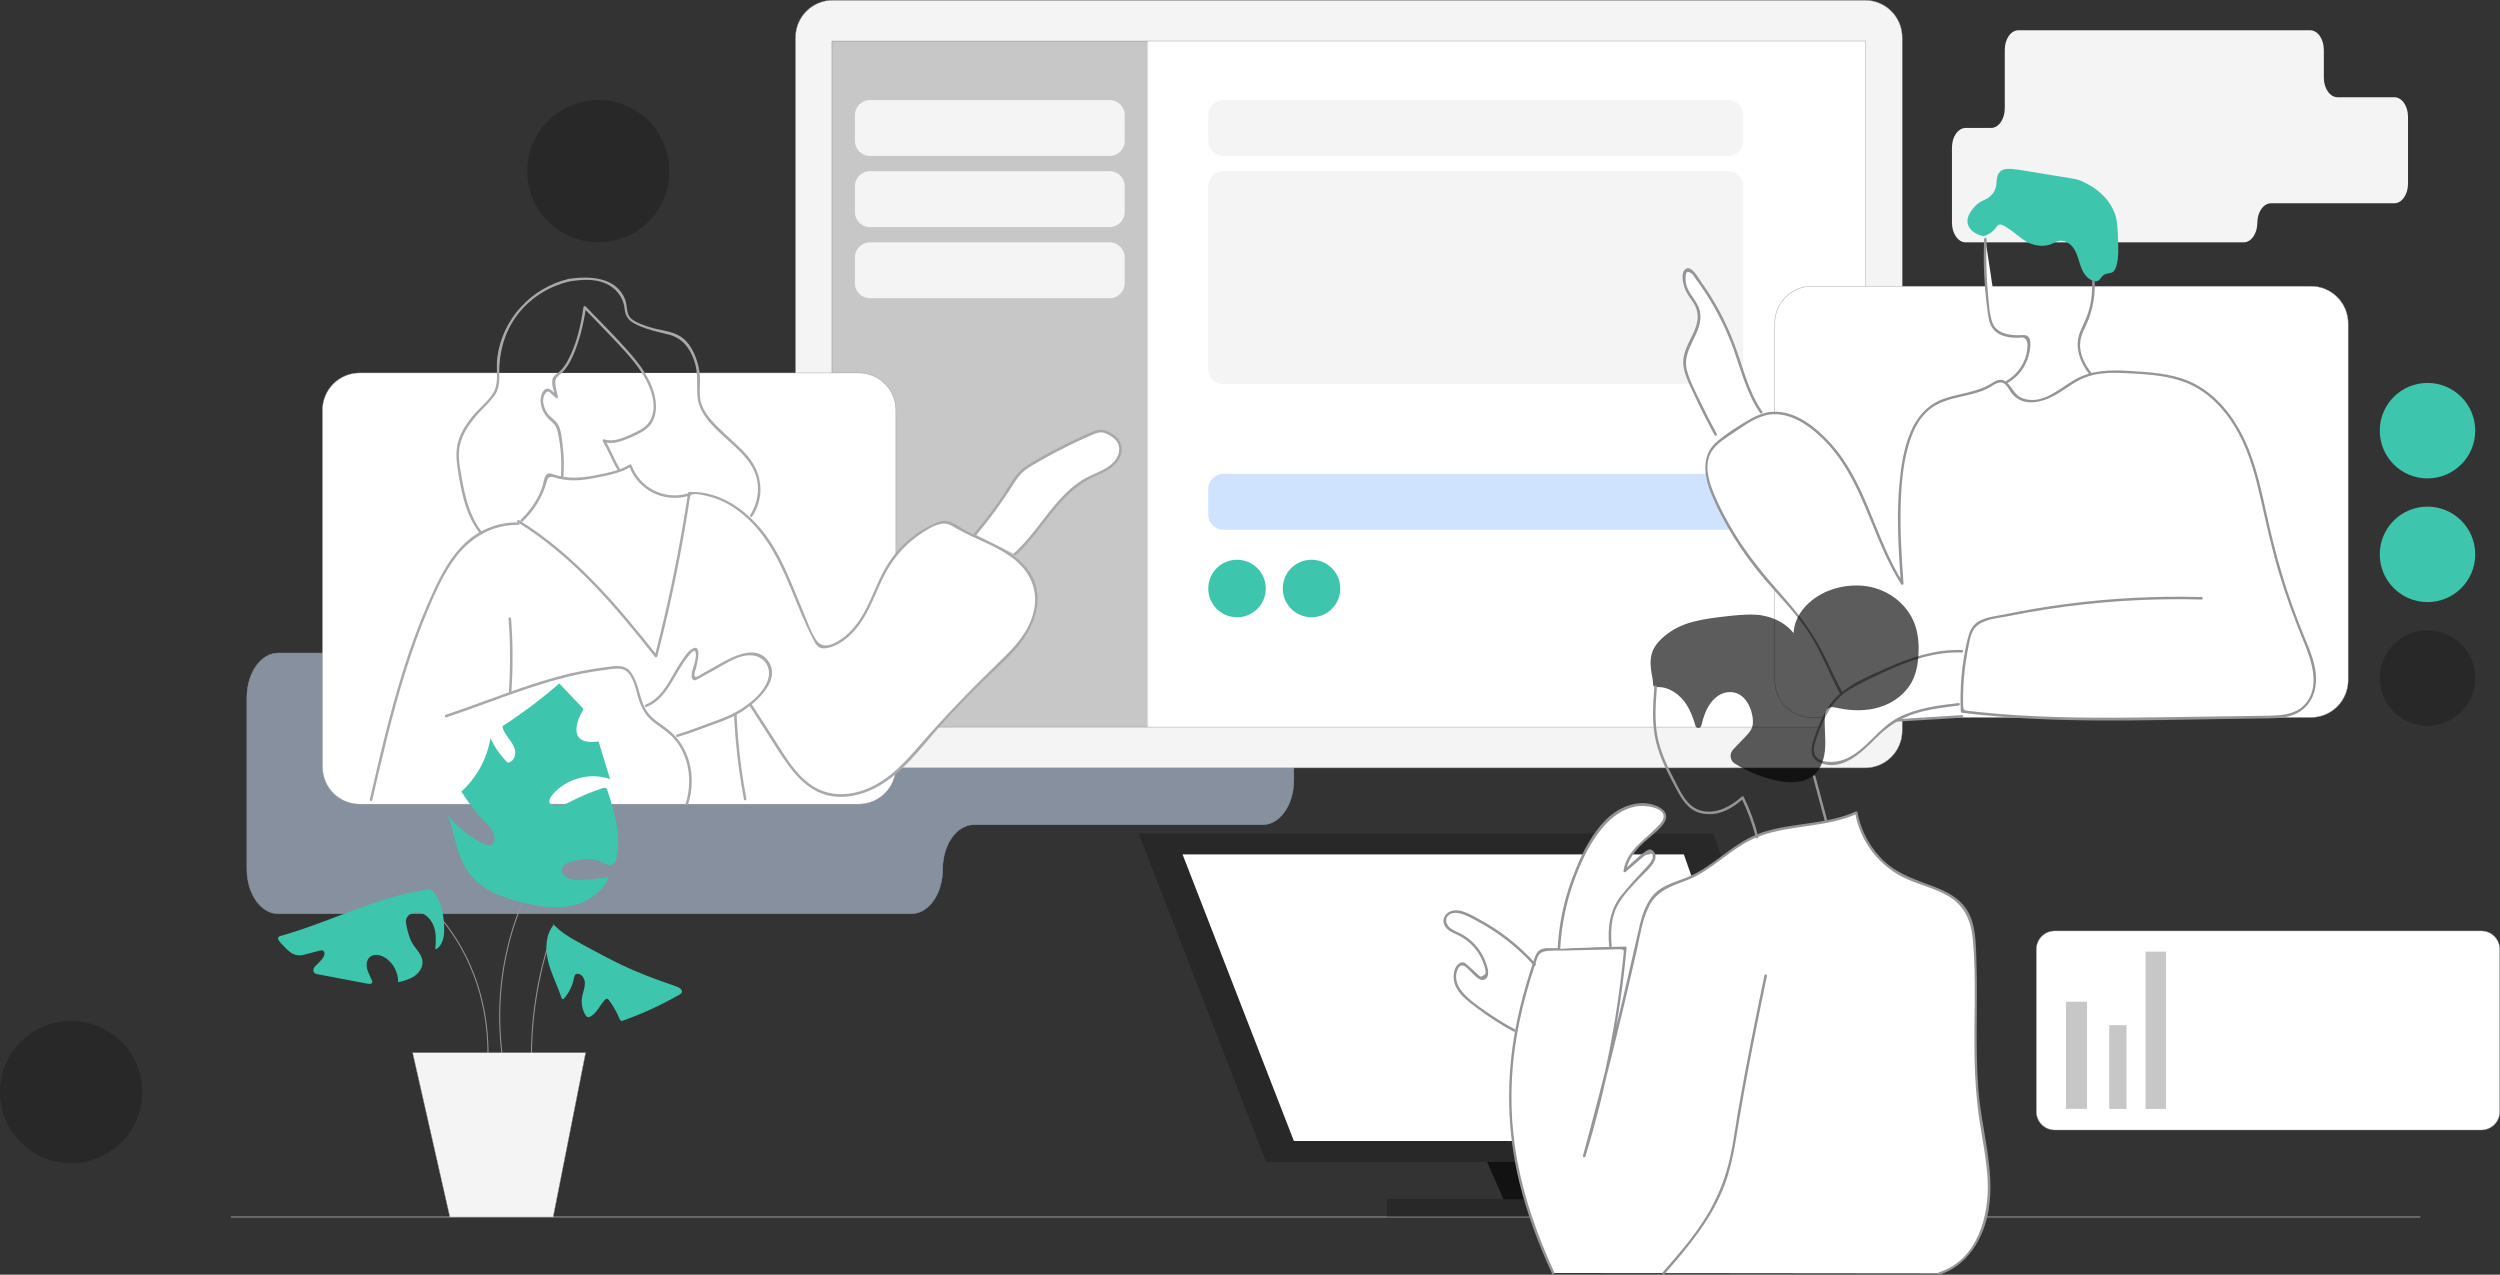 <svg width="608" height="310" viewBox="0 0 608 310" fill="none" xmlns="http://www.w3.org/2000/svg">
<rect x="0" y="0" width="608" height="310" fill="#333333" stroke="none"/>
<g clip-path="url(#clip0_2282_249)">
<g opacity="0.53">
<path d="M307.067 141.817H273.737C269.547 141.817 266.143 136.978 266.143 130.992V115.527C266.156 112.858 265.457 110.239 264.123 107.931C262.789 105.624 260.869 103.716 258.549 102.394H96.923C94.604 103.716 92.684 105.624 91.349 107.931C90.015 110.239 89.317 112.858 89.329 115.527V148.003C89.329 153.977 85.925 158.829 81.736 158.829H67.633C63.443 158.829 60.039 163.68 60.039 169.654V211.398C60.039 217.372 63.443 222.223 67.633 222.223H221.665C225.855 222.223 229.259 217.384 229.259 211.398C229.259 205.411 232.663 200.572 236.853 200.572H307.067C311.257 200.572 314.661 195.733 314.661 189.747V152.643C314.661 146.669 311.257 141.817 307.067 141.817Z" fill="#CFE3FF"/>
<path d="M96.911 102.356H258.575C259.659 102.955 260.657 103.691 261.542 104.552C262.477 105.449 263.288 106.46 263.961 107.57C264.672 108.73 265.221 109.977 265.595 111.274C265.994 112.658 266.193 114.092 266.193 115.539V131.004C266.193 132.426 266.393 133.835 266.792 135.195C267.141 136.417 267.69 137.577 268.413 138.612C269.036 139.535 269.859 140.321 270.807 140.919C271.692 141.468 272.702 141.755 273.737 141.767H307.067C308.127 141.767 309.15 142.067 310.048 142.628C311.008 143.227 311.843 144.025 312.479 144.96C313.202 146.02 313.763 147.18 314.113 148.415C314.512 149.787 314.711 151.209 314.711 152.643V189.747C314.711 191.181 314.512 192.603 314.113 193.975C313.763 195.209 313.202 196.382 312.479 197.429C311.843 198.365 311.008 199.163 310.048 199.762C309.15 200.323 308.115 200.622 307.067 200.622H236.853C235.818 200.622 234.808 200.921 233.923 201.47C232.975 202.069 232.152 202.842 231.529 203.777C230.806 204.825 230.257 205.985 229.908 207.195C229.509 208.554 229.309 209.976 229.309 211.385C229.309 212.82 229.11 214.241 228.711 215.613C228.362 216.848 227.8 218.008 227.077 219.068C226.441 220.003 225.606 220.802 224.646 221.4C223.748 221.961 222.713 222.248 221.666 222.261H67.633C66.573 222.261 65.551 221.961 64.653 221.4C63.693 220.802 62.857 220.003 62.221 219.068C61.498 218.008 60.937 216.848 60.588 215.613C60.189 214.241 59.989 212.82 59.989 211.385V169.642C59.989 168.208 60.189 166.786 60.588 165.414C60.937 164.179 61.498 163.007 62.221 161.959C62.857 161.024 63.693 160.226 64.653 159.627C65.551 159.066 66.586 158.779 67.633 158.767H81.736C82.771 158.767 83.781 158.467 84.666 157.919C85.614 157.332 86.437 156.547 87.06 155.611C87.783 154.564 88.332 153.404 88.681 152.181C89.08 150.822 89.28 149.413 89.28 147.991V115.527C89.28 114.08 89.479 112.646 89.878 111.261C90.614 108.705 92.01 106.385 93.931 104.539C94.816 103.678 95.814 102.943 96.898 102.344H96.911V102.356ZM258.537 102.469H96.936C95.864 103.055 94.891 103.791 94.006 104.639C92.098 106.472 90.714 108.767 89.978 111.311C89.579 112.683 89.379 114.117 89.379 115.539V148.003C89.379 149.438 89.18 150.859 88.781 152.231C88.419 153.466 87.871 154.638 87.147 155.686C86.512 156.621 85.676 157.42 84.716 158.018C83.818 158.58 82.783 158.866 81.736 158.879H67.633C66.598 158.879 65.588 159.178 64.703 159.727C63.755 160.326 62.932 161.099 62.309 162.034C61.586 163.082 61.037 164.229 60.688 165.452C60.289 166.811 60.089 168.233 60.089 169.642V211.385C60.089 212.807 60.289 214.216 60.688 215.588C61.037 216.811 61.586 217.97 62.309 219.006C62.932 219.928 63.755 220.714 64.703 221.313C65.576 221.862 66.598 222.148 67.633 222.161H221.666C222.701 222.161 223.711 221.862 224.596 221.313C225.544 220.727 226.367 219.941 226.99 219.006C227.713 217.958 228.262 216.798 228.611 215.588C229.01 214.229 229.21 212.807 229.197 211.385C229.197 209.951 229.397 208.529 229.796 207.157C230.145 205.923 230.706 204.763 231.429 203.703C232.065 202.767 232.888 201.969 233.861 201.37C234.758 200.822 235.793 200.522 236.841 200.51H307.055C308.09 200.51 309.1 200.211 309.985 199.662C310.933 199.063 311.756 198.29 312.379 197.354C313.103 196.307 313.651 195.147 314 193.937C314.399 192.578 314.599 191.156 314.599 189.747V152.643C314.599 151.221 314.399 149.812 314 148.452C313.651 147.23 313.103 146.07 312.379 145.023C311.743 144.1 310.933 143.314 309.985 142.715C309.1 142.167 308.09 141.88 307.055 141.867H273.725C272.665 141.867 271.63 141.568 270.732 141.007C269.772 140.408 268.937 139.61 268.301 138.674C267.565 137.614 267.016 136.454 266.667 135.22C266.256 133.848 266.056 132.426 266.069 130.992V115.527C266.069 114.092 265.869 112.671 265.483 111.299C264.747 108.755 263.363 106.46 261.455 104.626C260.582 103.778 259.597 103.055 258.525 102.469H258.537Z" fill="#CFE3FF"/>
</g>
<path d="M453.568 0.062H202.525C197.526 0.062 193.473 4.116 193.473 9.117V177.699C193.473 182.699 197.526 186.753 202.525 186.753H453.568C458.568 186.753 462.621 182.699 462.621 177.699V9.117C462.621 4.116 458.568 0.062 453.568 0.062Z" fill="#F4F4F4" stroke="#939598" stroke-width="0.1" stroke-miterlimit="10"/>
<path d="M453.768 9.978H202.326V176.826H453.768V9.978Z" fill="white" stroke="#939598" stroke-width="0.1" stroke-miterlimit="10"/>
<path opacity="0.22" d="M279.111 9.978H202.326V176.826H279.111V9.978Z" fill="black"/>
<path d="M582.288 23.647H568.485C566.652 23.647 565.156 21.514 565.156 18.895V12.11C565.156 9.491 563.659 7.358 561.826 7.358H490.889C489.043 7.358 487.56 9.491 487.56 12.11V26.366C487.56 28.985 486.063 31.117 484.23 31.117H478.046C476.213 31.117 474.716 33.237 474.716 35.869V54.19C474.716 56.809 476.213 58.942 478.046 58.942H545.654C547.499 58.942 548.983 56.809 548.983 54.19C548.983 51.571 550.479 49.438 552.312 49.438H582.301C584.134 49.438 585.63 47.306 585.63 44.687V28.398C585.63 25.779 584.134 23.647 582.301 23.647H582.288Z" fill="#F4F4F4"/>
<path opacity="0.22" d="M145.516 58.929C155.068 58.929 162.811 51.185 162.811 41.631C162.811 32.077 155.068 24.332 145.516 24.332C135.964 24.332 128.221 32.077 128.221 41.631C128.221 51.185 135.964 58.929 145.516 58.929Z" fill="black"/>
<path d="M590.368 116.35C596.78 116.35 601.977 111.151 601.977 104.738C601.977 98.326 596.78 93.127 590.368 93.127C583.957 93.127 578.76 98.326 578.76 104.738C578.76 111.151 583.957 116.35 590.368 116.35Z" fill="#3DC5AD"/>
<path d="M590.368 146.432C596.78 146.432 601.977 141.233 601.977 134.821C601.977 128.408 596.78 123.209 590.368 123.209C583.957 123.209 578.76 128.408 578.76 134.821C578.76 141.233 583.957 146.432 590.368 146.432Z" fill="#3DC5AD"/>
<path d="M300.845 150.124C304.709 150.124 307.841 146.991 307.841 143.127C307.841 139.263 304.709 136.13 300.845 136.13C296.982 136.13 293.85 139.263 293.85 143.127C293.85 146.991 296.982 150.124 300.845 150.124Z" fill="#3DC5AD"/>
<path d="M318.963 150.124C322.826 150.124 325.958 146.991 325.958 143.127C325.958 139.263 322.826 136.13 318.963 136.13C315.1 136.13 311.968 139.263 311.968 143.127C311.968 146.991 315.1 150.124 318.963 150.124Z" fill="#3DC5AD"/>
<path opacity="0.22" d="M590.368 176.514C596.78 176.514 601.977 171.315 601.977 164.903C601.977 158.49 596.78 153.291 590.368 153.291C583.957 153.291 578.76 158.49 578.76 164.903C578.76 171.315 583.957 176.514 590.368 176.514Z" fill="black"/>
<path opacity="0.22" d="M17.295 282.886C26.846 282.886 34.59 275.141 34.59 265.588C34.59 256.034 26.846 248.289 17.295 248.289C7.743 248.289 0 256.034 0 265.588C0 275.141 7.743 282.886 17.295 282.886Z" fill="black"/>
<path d="M121.076 90.695H87.472C82.472 90.695 78.419 94.749 78.419 99.75V186.516C78.419 191.518 82.472 195.571 87.472 195.571H208.835C213.374 195.571 217.139 192.229 217.775 187.863C217.85 187.427 217.887 186.978 217.887 186.516V99.75C217.887 94.749 213.835 90.695 208.835 90.695H169.819" fill="white"/>
<path d="M121.076 90.695H87.472C82.472 90.695 78.419 94.749 78.419 99.75V186.516C78.419 191.518 82.472 195.571 87.472 195.571H208.835C213.374 195.571 217.139 192.229 217.775 187.863C217.85 187.427 217.887 186.978 217.887 186.516V99.75C217.887 94.749 213.835 90.695 208.835 90.695H169.819" stroke="#939598" stroke-width="0.1" stroke-miterlimit="10"/>
<path d="M562.026 69.605H440.663C435.663 69.605 431.61 73.659 431.61 78.66V165.426C431.61 170.427 435.663 174.481 440.663 174.481H562.026C567.025 174.481 571.078 170.427 571.078 165.426V78.66C571.078 73.659 567.025 69.605 562.026 69.605Z" fill="white" stroke="#939598" stroke-width="0.1" stroke-miterlimit="10"/>
<path d="M603.461 226.401H499.717C497.245 226.401 495.241 228.406 495.241 230.879V270.34C495.241 272.812 497.245 274.817 499.717 274.817H603.461C605.933 274.817 607.938 272.812 607.938 270.34V230.879C607.938 228.406 605.933 226.401 603.461 226.401Z" fill="white" stroke="#939598" stroke-width="0.1" stroke-miterlimit="10"/>
<path d="M56.149 295.969H588.648" stroke="#939598" stroke-width="0.25" stroke-miterlimit="10"/>
<path d="M102.859 218.694C105.44 221.088 108.245 224.206 110.789 228.172C118.558 240.32 118.894 252.854 118.62 258.865" stroke="#939598" stroke-width="0.25" stroke-miterlimit="10"/>
<path d="M128.807 215.601C126.837 219.629 124.855 224.63 123.458 230.529C120.391 243.463 121.563 254.612 122.947 261.634" stroke="#939598" stroke-width="0.25" stroke-miterlimit="10"/>
<path d="M134.356 226.726C132.897 230.929 131.501 235.905 130.541 241.555C128.969 250.809 129.057 258.94 129.618 265.239" stroke="#939598" stroke-width="0.25" stroke-miterlimit="10"/>
<path d="M134.768 224.767C132.71 227.137 132.536 230.667 133.284 233.722C134.032 236.778 135.528 239.584 136.513 242.577C136.576 242.777 136.688 243.001 136.887 243.001C137.025 243.001 137.124 242.889 137.212 242.789C138.409 241.405 139.244 239.709 139.581 237.9C139.656 237.526 139.73 237.115 140.055 236.928C140.229 236.828 140.429 236.815 140.628 236.84C141.688 236.99 142.274 238.212 142.249 239.272C142.224 240.332 141.763 241.343 141.576 242.403C141.301 243.899 141.576 245.496 142.361 246.805C142.498 247.042 142.686 247.292 142.947 247.354C143.184 247.416 143.434 247.304 143.658 247.192C145.204 246.306 145.878 244.436 147.125 243.163C147.249 243.039 147.386 242.914 147.573 242.902C147.823 242.902 148.01 243.101 148.147 243.301C149.17 244.697 150.03 246.207 150.691 247.803C150.766 247.978 150.853 248.177 151.04 248.252C151.202 248.314 151.377 248.252 151.551 248.202C156.277 246.518 160.841 244.423 165.193 241.929C165.442 241.792 165.691 241.629 165.804 241.367C166.065 240.719 165.267 240.183 164.606 239.958C161.128 238.723 157.636 237.514 154.245 236.055C149.868 234.171 145.678 231.889 141.501 229.607C138.92 228.197 136.289 226.751 134.369 224.531" fill="#3DC5AD"/>
<path d="M68.394 229.457C70.04 231.203 70.963 232.188 72.484 232.325C73.269 232.4 73.943 232.201 74.728 231.989C75.701 231.727 76.673 231.477 77.633 231.215C77.92 231.141 78.245 231.066 78.519 231.19C79.192 231.502 78.893 232.537 78.432 233.124C78.058 233.598 77.646 234.047 77.197 234.458C76.885 234.745 76.549 235.019 76.362 235.393C76.175 235.768 76.137 236.266 76.424 236.578C76.636 236.815 76.973 236.878 77.284 236.94C81.349 237.713 85.402 238.486 89.467 239.247C89.853 239.322 90.389 239.322 90.514 238.935C90.577 238.748 90.514 238.549 90.427 238.374C90.04 237.464 89.529 236.603 89.28 235.643C89.043 234.683 89.13 233.56 89.828 232.862C90.851 231.827 92.647 232.201 93.844 233.024C95.714 234.321 96.874 236.591 96.824 238.873C98.208 238.549 99.629 238.187 100.801 237.376C101.973 236.566 102.871 235.206 102.747 233.785C102.597 232.113 101.188 230.891 100.315 229.457C99.542 228.172 99.205 226.688 98.881 225.229C98.769 224.743 98.669 224.231 98.744 223.745C98.968 222.398 100.589 221.674 101.924 221.924C103.682 222.248 105.016 223.795 105.565 225.491C106.126 227.187 106.026 229.02 105.864 230.804C106.051 230.879 106.25 230.766 106.4 230.642C107.946 229.382 108.108 227.112 108.009 225.117C107.859 222.248 107.323 219.242 105.515 217.022C105.303 216.761 105.066 216.511 104.754 216.386C104.405 216.262 104.031 216.312 103.657 216.361C91.412 218.22 80.165 224.281 68.244 227.624C68.144 227.648 67.758 227.748 67.646 228.035C67.484 228.434 67.933 228.97 68.381 229.444L68.394 229.457Z" fill="#3DC5AD"/>
<path d="M108.919 198.24C111.201 201.146 114.156 203.528 117.473 205.137C118.171 205.473 119.044 205.773 119.667 205.324C120.016 205.074 120.204 204.638 120.253 204.214C120.465 202.593 119.181 201.208 118.059 200.036C115.864 197.728 113.894 195.209 112.198 192.515C115.927 189.148 118.47 184.483 119.281 179.52C120.303 181.727 121.725 183.76 123.446 185.481C124.63 185.419 125.403 184.084 125.316 182.899C125.229 181.715 124.518 180.692 123.82 179.732C123.121 178.771 122.373 177.786 122.199 176.614C127.037 173.483 131.663 170.004 136.002 166.212L141.513 171.974C141.651 172.124 141.813 172.286 141.825 172.498C141.838 172.698 141.725 172.885 141.613 173.047C140.94 174.094 140.491 175.267 140.279 176.489C140.129 177.337 140.117 178.26 140.553 179.008C141.476 180.605 143.758 180.567 145.578 180.33C146.501 183.373 147.436 186.429 148.359 189.472C143.484 187.739 137.598 189.36 134.294 193.351C133.77 193.987 133.309 194.96 133.87 195.571C134.069 195.795 134.381 195.908 134.68 195.957C136.251 196.269 137.785 195.446 139.207 194.723C141.563 193.513 144.02 192.503 146.539 191.692C146.775 191.617 147.037 191.542 147.262 191.63C147.561 191.742 147.686 192.091 147.785 192.391C149.494 197.679 151.102 203.291 149.93 208.729C149.843 209.14 149.731 209.577 149.431 209.889C148.97 210.387 148.184 210.425 147.536 210.225C146.888 210.026 146.314 209.639 145.691 209.365C143.671 208.492 141.364 208.991 139.219 209.502C138.234 209.739 137.112 210.088 136.75 211.023C136.401 211.934 137 213.006 137.86 213.48C138.72 213.954 139.743 214.004 140.728 213.992C143.184 213.967 145.641 213.717 148.047 213.256C146.638 216.997 142.885 219.479 138.982 220.278C135.079 221.076 131.014 220.452 127.136 219.504C122.211 218.307 117.111 216.424 114.081 212.37C111.064 208.33 110.677 202.967 108.894 198.24" fill="#3DC5AD"/>
<path d="M100.352 256.022L109.405 295.969H134.531L142.424 256.022H100.352Z" fill="#F4F4F4" stroke="#939598" stroke-width="0.1" stroke-miterlimit="10"/>
<path d="M126.064 127.038C121.301 126.976 116.774 128.684 113.258 131.915C109.742 135.145 107.472 139.385 105.49 143.626C100.714 153.853 97.322 164.678 94.479 175.578C92.846 181.827 91.387 188.125 89.941 194.423C89.853 194.81 90.452 194.985 90.539 194.586C92.946 184.159 95.365 173.733 98.557 163.518C100.19 158.317 102.011 153.179 104.143 148.153C106.013 143.738 108.021 139.236 110.939 135.394C114.617 130.58 119.904 127.574 126.051 127.649C126.45 127.649 126.45 127.026 126.051 127.026L126.064 127.038Z" fill="#A7A9AC"/>
<path d="M108.57 174.456C119.58 170.789 130.303 166.05 141.738 163.793C143.271 163.493 144.818 163.231 146.376 163.032C147.785 162.857 149.381 162.52 150.79 162.633C153.808 162.87 154.506 167.31 155.205 169.642C155.84 171.737 156.701 173.608 158.347 175.092C160.105 176.664 162.237 177.761 163.833 179.532C167.674 183.81 168.459 190.133 166.739 195.484C166.614 195.87 167.212 196.032 167.337 195.646C168.771 191.193 168.522 186.192 166.315 182.026C165.217 179.956 163.671 178.297 161.801 176.913C160.666 176.077 159.444 175.317 158.434 174.319C157.225 173.146 156.526 171.712 156.003 170.128C155.242 167.821 154.843 165.264 153.284 163.306C151.726 161.348 149.144 162.059 146.913 162.321C140.815 163.044 134.855 164.653 129.032 166.561C122.099 168.831 115.315 171.538 108.395 173.845C108.021 173.97 108.183 174.568 108.557 174.444L108.57 174.456Z" fill="#A7A9AC"/>
<path d="M123.67 150.448C124.131 156.347 124.156 162.259 123.757 168.158C123.732 168.557 124.356 168.557 124.381 168.158C124.78 162.259 124.755 156.347 124.293 150.448C124.268 150.049 123.645 150.049 123.67 150.448Z" fill="#A7A9AC"/>
<path d="M126.052 126.739C139.456 134.945 149.818 147.23 159.544 159.565C162.948 146.507 165.641 133.274 167.636 119.929C176.053 119.48 183.46 125.816 187.812 133.037C192.163 140.258 194.395 148.565 198.398 155.985C198.672 156.497 198.997 157.045 199.545 157.282C199.994 157.469 200.505 157.407 200.979 157.307C205.194 156.409 208.361 152.855 210.443 149.076C212.526 145.297 213.835 141.106 216.104 137.452C218.835 133.05 222.962 129.508 227.738 127.475C228.461 127.163 229.234 126.889 230.02 126.963C230.88 127.051 231.641 127.55 232.377 127.999C235.918 130.156 239.883 131.503 243.499 133.524C247.115 135.544 250.507 138.475 251.692 142.441C252.851 146.332 251.667 150.61 249.497 154.04C247.327 157.469 244.285 160.238 241.355 163.032C235.943 168.183 230.768 173.596 225.868 179.245C222.439 183.199 219.06 187.34 214.683 190.221C210.306 193.102 204.62 194.548 199.757 192.603C195.156 190.757 192.176 186.342 189.495 182.176C185.904 176.601 182.313 171.039 178.734 165.464C178.597 175.142 179.457 184.833 181.278 194.336" fill="white"/>
<path d="M125.889 127.013C139.344 135.319 149.631 147.517 159.319 159.789C159.469 159.976 159.781 159.864 159.843 159.652C162.374 149.912 164.532 140.071 166.277 130.156C166.701 127.774 167.1 125.392 167.474 123.01C167.562 122.424 167.599 121.788 167.749 121.214C167.961 120.403 167.786 120.391 168.559 120.229C169.457 120.029 170.766 120.366 171.664 120.553C175.729 121.388 179.345 123.696 182.288 126.552C188.635 132.713 191.478 141.231 194.844 149.176C195.705 151.196 196.602 153.217 197.6 155.162C198.286 156.484 198.859 157.831 200.555 157.682C203.972 157.382 206.989 154.588 208.922 151.982C211.491 148.527 212.85 144.387 214.733 140.558C216.715 136.492 219.496 132.962 223.199 130.343C224.783 129.221 226.766 127.886 228.673 127.437C230.307 127.051 231.342 127.774 232.663 128.547C233.798 129.208 234.983 129.794 236.167 130.356C240.108 132.214 244.285 133.798 247.552 136.791C251.143 140.084 252.589 144.561 251.255 149.3C249.921 154.04 246.716 157.395 243.399 160.6C236.591 167.185 230.045 173.895 223.835 181.066C220.481 184.932 216.927 188.886 212.276 191.206C207.625 193.526 202.226 194.037 197.762 191.231C193.56 188.574 190.991 183.972 188.373 179.906C185.231 175.03 182.088 170.166 178.958 165.289C178.796 165.027 178.385 165.127 178.372 165.451C178.26 175.167 179.121 184.858 180.929 194.411C181.003 194.81 181.602 194.636 181.527 194.249C179.719 184.758 178.884 175.117 178.996 165.464L178.41 165.626C180.991 169.63 183.572 173.633 186.153 177.636C188.31 180.979 190.343 184.483 192.862 187.564C195.019 190.208 197.712 192.503 201.066 193.376C204.421 194.249 208.012 193.713 211.191 192.403C218.848 189.26 223.823 181.877 229.185 175.94C232.215 172.585 235.344 169.318 238.574 166.137C241.554 163.194 244.796 160.45 247.502 157.245C251.941 151.982 254.535 144.499 249.946 138.487C247.689 135.519 244.422 133.573 241.118 131.99C239.172 131.054 237.165 130.206 235.232 129.246C233.636 128.448 231.89 126.889 230.082 126.689C228.673 126.539 227.239 127.338 226.017 127.949C224.471 128.734 223.025 129.682 221.666 130.755C218.748 133.075 216.429 135.981 214.708 139.273C212.775 142.977 211.491 147.031 209.196 150.548C208.112 152.206 206.827 153.74 205.256 154.95C203.51 156.297 200.393 158.205 198.66 155.861C197.301 154.04 196.49 151.483 195.605 149.4C194.607 147.056 193.672 144.698 192.687 142.354C190.966 138.263 189.121 134.16 186.515 130.543C182.138 124.457 175.455 119.356 167.636 119.642C167.512 119.642 167.362 119.73 167.337 119.867C165.33 133.212 162.636 146.444 159.245 159.502L159.768 159.365C150.042 147.043 139.705 134.821 126.214 126.489C125.877 126.277 125.553 126.814 125.902 127.026L125.889 127.013Z" fill="#A7A9AC"/>
<path d="M127.124 126.801C129.044 124.968 130.64 122.835 131.762 120.416C132.274 119.318 132.698 118.183 133.009 117.011C133.296 115.938 133.907 115.814 134.905 116.138C135.69 116.4 136.488 116.562 137.311 116.674C139.955 117.036 142.648 116.674 145.254 116.125C148.022 115.552 151.04 115.028 153.446 113.494L152.985 113.307C155.18 119.206 161.377 122.349 167.437 120.615C167.823 120.503 167.661 119.904 167.275 120.017C161.564 121.65 155.666 118.732 153.584 113.145C153.521 112.97 153.309 112.845 153.122 112.958C150.628 114.542 147.374 115.078 144.518 115.639C141.152 116.288 137.822 116.475 134.543 115.352C133.832 115.115 133.259 114.891 132.76 115.589C132.211 116.375 132.124 117.847 131.775 118.769C130.665 121.663 128.919 124.22 126.675 126.352C126.388 126.627 126.825 127.076 127.111 126.789L127.124 126.801Z" fill="#A7A9AC"/>
<path d="M137.037 115.739C137.187 113.519 137.162 111.311 136.925 109.104C136.738 107.32 136.6 105.125 135.852 103.479C135.254 102.169 133.695 101.496 132.947 100.236C132.324 99.189 131.85 97.742 132.236 96.519L132.361 96.083C132.922 95.123 133.446 94.973 133.92 95.647C134.356 95.859 134.792 96.445 135.154 96.757C135.391 96.969 135.74 96.756 135.678 96.457C135.478 95.447 135.142 94.374 135.054 93.339C134.93 91.768 135.753 91.543 136.675 90.645C137.885 89.46 138.72 87.964 139.381 86.43C140.977 82.751 141.95 78.772 142.498 74.806L141.975 74.943C144.693 77.749 147.449 80.543 150.117 83.399C152.786 86.255 155.342 89.036 157.125 92.429C158.671 95.385 159.918 99.55 157.898 102.606C156.863 104.177 154.93 104.95 153.284 105.724C151.364 106.609 149.02 107.557 146.937 106.834C146.676 106.746 146.451 107.071 146.588 107.295C147.923 109.565 148.845 112.022 150.179 114.292C150.379 114.641 150.928 114.329 150.716 113.98C149.381 111.71 148.459 109.253 147.125 106.983L146.775 107.445C148.658 108.106 150.516 107.532 152.324 106.834C153.92 106.21 155.678 105.449 157.05 104.427C159.793 102.369 159.943 98.565 159.058 95.522C157.935 91.643 155.404 88.363 152.761 85.382C149.456 81.641 145.89 78.124 142.424 74.532C142.274 74.382 141.937 74.432 141.9 74.669C141.276 79.071 140.229 83.786 138.072 87.714C137.573 88.625 136.975 89.498 136.226 90.234C135.715 90.733 134.892 91.144 134.531 91.78C133.82 93.065 134.817 95.36 135.067 96.657L135.59 96.357C134.643 95.497 133.358 93.576 132.186 95.06C131.014 96.544 131.451 98.914 132.286 100.398C132.797 101.309 133.508 102.02 134.294 102.693C135.453 103.678 135.628 104.926 135.89 106.372C136.476 109.478 136.625 112.633 136.413 115.788C136.389 116.188 137.012 116.188 137.037 115.788V115.739Z" fill="#A7A9AC"/>
<path d="M138.446 68.433C141.227 68.022 144.319 67.747 147 68.807C149.681 69.867 151.588 72.175 151.9 75.081C152.137 77.3 153.16 78.211 155.155 79.121C157.536 80.194 160.005 80.73 162.524 81.341C165.841 82.165 167.686 84.472 168.796 87.615C169.906 90.758 169.357 93.464 169.631 96.532C170.093 101.508 175.006 105.138 178.385 108.293C180.679 110.426 182.986 112.758 183.909 115.851C184.831 118.944 184.245 122.511 182.425 125.28C182.2 125.616 182.737 125.928 182.961 125.591C185.841 121.226 185.517 115.739 182.375 111.611C180.617 109.303 178.347 107.457 176.253 105.462C173.921 103.242 170.991 100.61 170.355 97.305C170.03 95.609 170.292 93.876 170.255 92.167C170.218 90.745 169.981 89.311 169.557 87.951C168.858 85.707 167.661 83.275 165.654 81.928C163.422 80.431 160.429 80.369 157.923 79.533C156.451 79.047 154.656 78.498 153.471 77.45C152.187 76.315 152.636 74.32 152.025 72.811C149.805 67.261 143.271 67.086 138.271 67.822C137.872 67.884 138.047 68.483 138.433 68.421L138.446 68.433Z" fill="#A7A9AC"/>
<path d="M138.284 67.835C129.119 70.017 122.099 77.662 120.927 87.054C120.59 89.71 121.4 92.89 120.091 95.31C118.882 97.542 116.488 99.263 114.904 101.234C113.52 102.943 112.285 104.801 111.587 106.896C110.814 109.179 110.914 111.473 111.275 113.831C112.123 119.281 113.108 124.993 116.525 129.495C116.762 129.807 117.31 129.495 117.061 129.183C114.218 125.442 113.121 120.877 112.323 116.325C111.836 113.581 111.213 110.763 111.911 108.006C112.522 105.562 113.931 103.417 115.515 101.496C116.924 99.775 118.62 98.316 120.004 96.57C121.288 94.961 121.488 93.24 121.425 91.232C121.301 86.243 122.435 81.454 125.303 77.301C128.408 72.811 133.171 69.705 138.458 68.446C138.845 68.358 138.683 67.747 138.296 67.847L138.284 67.835Z" fill="#A7A9AC"/>
<path d="M157.162 171.625C159.831 170.665 161.564 168.145 163.11 165.776C163.11 165.776 163.734 164.603 164.606 163.157C165.566 161.573 166.327 160.201 167.649 158.854C168.621 157.869 169.008 157.756 169.232 157.856C169.444 157.956 169.532 158.305 169.532 158.929C169.519 161.261 168.385 163.843 168.547 164.728C168.584 164.915 168.659 165.127 168.846 165.165C168.958 165.19 169.07 165.127 169.183 165.077C171.514 163.805 173.834 162.521 176.165 161.248C177.836 160.326 179.569 159.39 181.465 159.128C183.36 158.866 185.492 159.428 186.59 160.999C187.425 162.196 187.525 163.805 187.126 165.214C186.714 166.624 185.854 167.846 184.869 168.944C181.988 172.174 178.086 174.394 173.971 175.716C171.614 176.477 168.547 177.861 164.719 178.958" fill="white"/>
<path d="M157.25 171.924C161.19 170.353 163.085 166.312 165.143 162.895C165.828 161.76 166.502 160.637 167.375 159.627C167.549 159.427 168.459 158.255 168.784 158.28C169.669 158.342 169.045 160.725 168.946 161.186C168.771 161.997 167.611 164.591 168.547 165.302C168.996 165.638 169.407 165.302 169.856 165.065C171.277 164.304 172.686 163.518 174.095 162.733C176.589 161.361 179.345 159.403 182.3 159.365C185.767 159.328 187.899 162.284 186.677 165.576C185.667 168.295 183.086 170.515 180.742 172.099C178.285 173.758 175.604 174.768 172.836 175.753C170.068 176.738 167.424 177.811 164.631 178.634C164.245 178.746 164.407 179.345 164.793 179.233C167.711 178.385 170.492 177.225 173.36 176.227C175.916 175.342 178.372 174.381 180.654 172.897C184.071 170.677 190.044 165.401 186.864 160.824C183.472 155.948 176.589 160.65 173.023 162.608C172.275 163.019 171.527 163.431 170.779 163.843C170.417 164.042 169.931 164.441 169.532 164.528C168.933 164.666 168.933 164.603 168.896 164.092C168.858 163.581 169.17 162.92 169.282 162.458C169.469 161.71 169.644 160.962 169.744 160.201C169.856 159.39 170.168 157.083 168.671 157.632C167.562 158.043 166.651 159.465 165.99 160.388C165.018 161.76 164.182 163.244 163.359 164.703C161.863 167.347 160.005 170.166 157.075 171.338C156.701 171.488 156.863 172.086 157.237 171.937L157.25 171.924Z" fill="#A7A9AC"/>
<path d="M237.165 129.969C240.444 126.103 243.449 122 246.143 117.697C246.754 116.724 247.365 115.726 248.175 114.903C248.961 114.117 249.921 113.519 250.881 112.945C255.856 109.977 261.031 107.358 266.38 105.113C266.817 104.926 267.278 104.739 267.752 104.739C268.363 104.739 268.924 105.038 269.46 105.337C270.433 105.873 271.443 106.435 272.029 107.37C272.802 108.605 272.64 110.264 271.904 111.523C271.168 112.783 269.971 113.693 268.687 114.379C267.403 115.065 266.044 115.577 264.747 116.238C260.894 118.221 257.914 121.538 255.245 124.943C252.577 128.348 250.07 131.952 246.828 134.808" fill="white"/>
<path d="M237.389 130.181C240.731 126.215 243.773 122.024 246.542 117.634C247.302 116.425 248.075 115.302 249.21 114.417C250.345 113.531 251.741 112.783 253.038 112.034C255.382 110.688 257.776 109.428 260.208 108.243C261.417 107.644 262.652 107.071 263.874 106.522C264.485 106.248 265.108 105.973 265.732 105.711C266.954 105.187 267.827 104.901 269.099 105.487C270.495 106.123 271.929 107.146 272.153 108.754C272.428 110.65 271.218 112.271 269.759 113.332C267.764 114.778 265.308 115.427 263.226 116.736C261.143 118.046 259.46 119.592 257.864 121.326C253.923 125.604 250.931 130.68 246.592 134.584C246.292 134.858 246.729 135.294 247.028 135.02C251.504 130.992 254.534 125.729 258.662 121.376C260.757 119.168 263.101 117.31 265.869 116.013C268.163 114.94 270.832 113.98 272.153 111.648C273.176 109.864 273.026 107.644 271.455 106.248C269.884 104.851 268.176 104.053 266.206 104.813C263.25 105.961 260.37 107.407 257.552 108.854C254.734 110.301 251.878 111.748 249.297 113.544C246.716 115.34 245.407 118.308 243.711 120.802C241.616 123.883 239.347 126.851 236.94 129.707C236.678 130.006 237.127 130.455 237.377 130.144L237.389 130.181Z" fill="#A7A9AC"/>
<path d="M269.859 24.332H211.578C209.553 24.332 207.912 25.974 207.912 27.999V34.26C207.912 36.285 209.553 37.927 211.578 37.927H269.859C271.884 37.927 273.525 36.285 273.525 34.26V27.999C273.525 25.974 271.884 24.332 269.859 24.332Z" fill="#F4F4F4"/>
<path d="M269.859 41.631H211.578C209.553 41.631 207.912 43.273 207.912 45.298V51.559C207.912 53.584 209.553 55.225 211.578 55.225H269.859C271.884 55.225 273.525 53.584 273.525 51.559V45.298C273.525 43.273 271.884 41.631 269.859 41.631Z" fill="#F4F4F4"/>
<path d="M420.276 24.332H297.516C295.491 24.332 293.85 25.974 293.85 27.999V34.26C293.85 36.285 295.491 37.927 297.516 37.927H420.276C422.3 37.927 423.942 36.285 423.942 34.26V27.999C423.942 25.974 422.3 24.332 420.276 24.332Z" fill="#F4F4F4"/>
<path d="M420.276 115.24H297.516C295.491 115.24 293.85 116.881 293.85 118.906V125.167C293.85 127.192 295.491 128.834 297.516 128.834H420.276C422.3 128.834 423.942 127.192 423.942 125.167V118.906C423.942 116.881 422.3 115.24 420.276 115.24Z" fill="#CFE3FF"/>
<path d="M420.276 41.631H297.516C295.491 41.631 293.85 43.273 293.85 45.298V89.748C293.85 91.772 295.491 93.414 297.516 93.414H420.276C422.3 93.414 423.942 91.772 423.942 89.748V45.298C423.942 43.273 422.3 41.631 420.276 41.631Z" fill="#F4F4F4"/>
<path d="M269.859 58.929H211.578C209.553 58.929 207.912 60.571 207.912 62.596V68.857C207.912 70.882 209.553 72.524 211.578 72.524H269.859C271.884 72.524 273.525 70.882 273.525 68.857V62.596C273.525 60.571 271.884 58.929 269.859 58.929Z" fill="#F4F4F4"/>
<path opacity="0.22" d="M276.904 202.692L307.928 282.599H430.376H444.653L416.647 202.692H276.904Z" fill="black"/>
<path d="M287.603 207.793L314.674 277.498H421.485H433.942L409.515 207.793H287.603Z" fill="white"/>
<path opacity="0.64" d="M361.67 282.599L365.648 291.666H393.379L387.332 282.599H361.67Z" fill="black"/>
<path opacity="0.22" d="M424.129 291.579H337.23V295.969H424.129V291.579Z" fill="black"/>
<path d="M535.392 145.509C518.221 145.035 500.989 146.694 484.23 150.435C482.846 150.747 481.375 151.109 480.377 152.119C479.467 153.042 479.081 154.364 478.781 155.636C477.435 161.323 476.886 167.197 477.173 173.034C494.542 175.217 512.112 174.967 529.606 174.718C536.813 174.618 544.008 174.506 551.215 174.406C554.245 174.356 557.512 174.231 559.881 172.361C562.338 170.428 563.21 166.998 562.911 163.88C562.612 160.762 561.315 157.843 560.118 154.95C556.689 146.644 553.921 138.063 551.876 129.32C550.242 122.311 549.045 115.14 546.227 108.517C543.422 101.895 538.721 95.709 532.075 92.928C528.072 91.256 523.646 90.92 519.306 90.62C514.905 90.308 510.303 90.034 506.276 91.818C503.42 93.077 501.064 95.297 498.233 96.607C495.403 97.929 491.562 98.066 489.592 95.634C488.644 94.462 487.959 92.653 486.45 92.641C485.677 92.641 485.016 93.152 484.368 93.576C480.153 96.345 474.43 95.846 470.165 98.54C465.938 101.209 464.08 106.385 463.132 111.286C461.187 121.351 461.885 131.727 462.584 141.954C459.242 136.779 457.085 130.954 454.766 125.255C452.446 119.555 449.89 113.83 445.912 109.128C443.643 106.447 437.184 99.463 430.139 100.56C427.445 100.984 425.139 102.518 421.784 104.763C418.43 106.996 416.759 108.118 415.799 109.939C413.63 114.067 415.849 119.281 418.68 124.781C421.485 130.243 424.889 135.394 428.83 140.096C432.807 144.86 437.334 149.2 440.613 154.464C443.531 159.153 445.364 164.441 448.157 169.205C448.743 170.203 449.678 172.224 451.823 173.583C454.279 175.142 457.359 175.317 457.796 175.341C458.394 175.366 458.843 175.341 459.03 175.341C462.983 175.154 474.592 174.431 477.11 174.269" fill="white"/>
<path d="M535.392 145.197C524.481 144.91 513.558 145.459 502.735 146.868C497.597 147.542 492.485 148.39 487.41 149.438C485.328 149.862 482.784 150.086 480.951 151.271C479.355 152.294 478.831 154.09 478.42 155.836C477.098 161.46 476.612 167.26 476.861 173.034C476.861 173.221 476.998 173.321 477.173 173.346C498.745 176.027 520.591 175.154 542.262 174.843C544.943 174.805 547.611 174.768 550.292 174.73C552.387 174.705 554.532 174.718 556.577 174.219C560.23 173.346 562.587 170.577 563.136 166.886C563.797 162.471 561.814 158.305 560.193 154.326C558.235 149.537 556.49 144.661 554.993 139.709C553.497 134.758 552.25 129.632 551.128 124.519C550.006 119.405 548.971 114.703 547.175 110.014C544.407 102.768 539.569 95.709 532.175 92.628C527.698 90.77 522.723 90.521 517.947 90.209C513.421 89.922 508.807 89.972 504.742 92.242C500.914 94.387 496.862 98.515 492.049 96.919C489.916 96.208 489.517 94.25 487.971 92.94C486.787 91.93 485.602 92.416 484.43 93.177C480.589 95.647 475.938 95.584 471.823 97.343C468.419 98.802 466.113 101.645 464.679 104.988C462.958 109.016 462.322 113.506 461.923 117.834C461.424 123.247 461.524 128.684 461.798 134.11C461.935 136.729 462.11 139.335 462.297 141.954L462.883 141.792C455.85 130.767 453.893 116.986 444.69 107.258C441.461 103.84 437.221 100.461 432.346 100.136C429.777 99.974 427.445 100.872 425.276 102.144C422.682 103.653 420.026 105.337 417.707 107.258C413.293 110.912 414.565 116.474 416.61 121.114C419.415 127.512 423.206 133.548 427.583 138.999C431.959 144.449 437.346 149.375 440.95 155.549C442.67 158.492 444.017 161.622 445.488 164.691C446.636 167.073 447.808 169.667 449.454 171.775C452.758 175.99 458.057 175.691 462.833 175.416C467.609 175.142 472.372 174.843 477.135 174.543C477.534 174.518 477.534 173.895 477.135 173.92C473.37 174.157 469.604 174.394 465.838 174.618C462.073 174.843 457.883 175.554 454.167 174.294C451.399 173.358 449.828 171.45 448.444 169.018C446.848 166.212 445.513 163.281 444.129 160.375C441.386 154.601 437.832 149.749 433.593 144.998C429.353 140.246 425.076 135.107 421.685 129.47C419.914 126.527 418.268 123.471 416.934 120.316C415.712 117.41 414.577 113.943 415.749 110.837C416.697 108.343 419.141 106.909 421.248 105.487C423.692 103.853 426.199 101.92 429.066 101.097C434.378 99.588 439.516 103.042 443.157 106.572C453.169 116.275 455.065 130.667 462.347 142.079C462.496 142.329 462.945 142.241 462.933 141.917C462.509 135.694 462.073 129.445 462.247 123.209C462.409 117.485 462.858 111.411 464.928 106.011C465.838 103.628 467.172 101.309 469.155 99.662C471.312 97.867 473.993 97.131 476.674 96.519C478.993 95.983 481.375 95.522 483.507 94.424C484.866 93.726 486.4 92.154 487.797 93.614C488.532 94.374 488.944 95.385 489.679 96.145C492.697 99.251 497.585 97.542 500.69 95.584C503.046 94.1 505.229 92.354 507.922 91.506C510.802 90.608 513.857 90.595 516.85 90.745C522.723 91.044 529.02 91.306 534.244 94.312C538.696 96.869 542.063 100.972 544.457 105.449C547.2 110.563 548.659 116.25 549.918 121.875C551.178 127.5 552.512 133.536 554.233 139.285C555.953 145.035 558.061 150.71 560.355 156.285C562.313 161.011 564.532 167.746 560.006 171.824C557.774 173.832 554.544 173.995 551.701 174.057C548.659 174.119 545.616 174.144 542.574 174.194C536.215 174.281 529.855 174.381 523.496 174.468C510.877 174.631 498.246 174.643 485.664 173.583C484.143 173.458 482.622 173.309 481.113 173.159C480.402 173.084 479.692 173.009 478.993 172.922C477.821 172.785 477.472 172.847 477.435 171.55C477.36 168.532 477.509 165.514 477.871 162.508C478.058 160.986 478.295 159.477 478.594 157.981C478.894 156.484 479.13 154.601 479.941 153.229C481.525 150.56 485.714 150.385 488.47 149.837C500.827 147.342 513.408 145.983 526.002 145.758C529.132 145.708 532.262 145.721 535.404 145.808C535.803 145.808 535.803 145.197 535.404 145.185L535.392 145.197Z" fill="#939598"/>
<path d="M477.16 158.392C468.482 157.993 460.277 161.997 452.509 165.9C450.987 166.661 449.454 167.434 448.12 168.495C444.466 171.388 442.72 176.003 441.237 180.418C440.887 181.465 440.538 182.625 440.987 183.635C441.336 184.458 442.147 184.995 442.982 185.307C446.05 186.454 449.516 185.057 452.085 183.012C454.653 180.966 456.673 178.31 459.304 176.364C464.13 172.797 470.39 171.987 476.35 171.301" fill="white"/>
<path d="M477.16 158.081C470.851 157.856 464.841 159.802 459.155 162.346C453.781 164.753 447.671 167.073 444.429 172.261C442.957 174.618 441.972 177.25 441.087 179.869C440.314 182.151 440.064 184.359 442.608 185.481C447.945 187.826 452.858 182.875 456.262 179.482C459.03 176.739 461.998 174.706 465.739 173.533C469.168 172.461 472.771 172.024 476.325 171.6C476.724 171.55 476.724 170.927 476.325 170.977C471.362 171.55 466.237 172.174 461.723 174.481C456.86 176.963 454.08 182.151 449.154 184.446C446.174 185.843 439.99 186.03 441.336 181.004C442.022 178.472 443.069 175.89 444.329 173.596C445.725 171.039 447.608 168.956 450.127 167.484C452.646 166.013 455.127 164.878 457.658 163.693C463.781 160.812 470.265 158.442 477.135 158.692C477.534 158.704 477.534 158.081 477.135 158.068L477.16 158.081Z" fill="#939598"/>
<path d="M428.318 100.236C425.064 95.684 423.779 90.059 421.884 84.796C419.478 78.124 415.999 71.838 411.622 66.263C411.248 65.789 410.612 65.278 410.126 65.639C409.926 65.789 409.851 66.038 409.789 66.275C409.465 67.622 409.602 69.082 410.151 70.354C410.924 72.112 412.457 73.484 412.994 75.33C413.629 77.5 412.769 79.807 411.772 81.84C410.774 83.873 409.627 85.956 409.652 88.213C409.677 89.797 410.288 91.306 410.924 92.766C412.831 97.156 414.926 101.471 417.233 105.661" fill="white"/>
<path d="M428.58 100.086C425.151 95.148 423.904 89.236 421.809 83.698C419.714 78.161 417.034 73.197 413.692 68.52C413.131 67.734 411.335 64.342 409.914 65.44C408.492 66.537 409.49 69.767 410.101 70.965C410.712 72.162 411.572 73.072 412.171 74.195C413.093 75.941 413.031 77.737 412.407 79.57C411.535 82.152 409.764 84.434 409.415 87.191C409.041 90.159 410.687 93.052 411.884 95.659C413.455 99.114 415.163 102.493 416.984 105.823C417.171 106.173 417.719 105.861 417.52 105.512C416.136 102.967 414.814 100.398 413.567 97.792C412.32 95.185 410.924 92.653 410.238 89.959C408.929 84.758 414.44 80.892 413.43 75.766C412.969 73.409 410.911 71.813 410.2 69.555C409.976 68.844 409.901 68.071 409.951 67.323C410.013 66.525 410.001 65.639 411.397 66.5C411.684 66.674 411.971 67.236 412.183 67.522C413.006 68.608 413.792 69.73 414.54 70.865C417.482 75.317 419.877 80.119 421.672 85.145C423.468 90.171 424.839 95.809 428.044 100.411C428.268 100.735 428.817 100.423 428.58 100.099V100.086Z" fill="#939598"/>
<path d="M480.066 50.436C479.455 51.172 478.158 52.706 478.557 54.415C478.906 55.899 480.44 57.059 482.385 57.42C483.619 57.109 484.729 56.348 485.465 55.3C485.614 55.088 485.752 54.864 485.964 54.727C486.55 54.34 487.485 54.951 487.846 55.188C490.827 57.084 491.812 58.468 493.807 59.229C494.343 59.428 496.35 60.189 498.445 59.516C499.605 59.142 499.854 58.755 500.814 58.58C502.323 58.306 503.77 59.428 504.543 60.75C505.303 62.085 505.59 63.619 506.139 65.053C506.687 66.487 507.66 67.897 509.131 68.321C509.443 68.408 509.78 68.445 510.091 68.346C510.665 68.159 510.852 67.66 511.201 67.261C511.962 66.375 512.972 66.587 513.708 66.225C514.057 66.051 515.354 65.253 515.154 59.341C515.017 55.126 514.942 53.005 513.87 50.86C511.85 46.807 508.209 44.998 506.712 44.263C505.029 43.427 504.58 43.539 496.55 42.205C489.418 41.02 487.609 40.571 486.387 41.793C484.941 43.252 486.3 45.123 484.467 47.281C483.058 48.94 481.736 48.453 480.078 50.436H480.066Z" fill="#3DC5AD"/>
<path d="M482.846 58.181C482.572 64.317 482.896 70.466 483.806 76.54C483.956 77.513 484.13 78.523 484.642 79.358C485.365 80.543 486.674 81.266 488.021 81.578C489.368 81.89 490.777 81.853 492.161 81.828C492.535 81.828 492.984 81.853 493.183 82.177C493.258 82.302 493.283 82.451 493.308 82.601C493.856 86.654 491.674 90.945 488.083 92.903" fill="white"/>
<path d="M482.534 58.181C482.36 62.272 482.435 66.363 482.784 70.441C482.946 72.299 483.158 74.158 483.42 76.016C483.632 77.475 483.831 78.984 484.829 80.132C485.702 81.129 486.949 81.691 488.233 81.94C489.043 82.102 489.854 82.152 490.677 82.152C491.026 82.152 491.886 82.002 492.161 82.14C492.797 82.439 493.071 83.1 493.083 83.724C493.133 87.39 491.076 90.808 487.934 92.628C487.584 92.828 487.896 93.364 488.245 93.165C490.839 91.668 492.709 89.186 493.42 86.28C493.694 85.133 494.019 83.424 493.557 82.302C493.096 81.179 491.687 81.541 490.677 81.528C488.258 81.504 485.465 80.955 484.53 78.385C483.781 76.303 483.732 73.846 483.507 71.663C483.071 67.186 482.958 62.671 483.145 58.181C483.158 57.782 482.534 57.782 482.522 58.181H482.534Z" fill="#939598"/>
<path d="M509.119 68.321C509.281 72.062 508.62 74.868 507.934 76.802C506.924 79.683 505.84 80.718 505.603 82.975C505.291 85.969 506.712 88.662 508.271 90.72" fill="white"/>
<path d="M508.807 68.321C508.882 70.553 508.72 72.786 508.159 74.968C507.673 76.864 506.812 78.573 506.027 80.356C504.381 84.048 505.69 87.802 507.997 90.895C508.234 91.219 508.77 90.895 508.533 90.583C507.211 88.799 506.089 86.779 505.902 84.522C505.727 82.476 506.5 80.855 507.348 79.059C508.932 75.679 509.568 72.062 509.443 68.333C509.431 67.934 508.807 67.934 508.82 68.333L508.807 68.321Z" fill="#939598"/>
<path d="M471.624 309.688C478.744 307.568 482.871 299.811 483.557 292.402C484.243 284.994 482.31 277.636 481.35 270.265C479.604 256.92 481.013 243.363 480.165 229.943C479.978 226.925 479.629 223.795 477.958 221.276C474.716 216.362 467.971 215.613 462.721 212.969C456.835 210.013 452.509 204.127 451.424 197.629C443.319 201.395 433.518 200.073 425.488 204.014C420.226 206.596 416.148 211.236 410.749 213.506C408.305 214.541 405.587 215.077 403.492 216.711C400.462 219.093 399.465 223.159 398.629 226.925C394.602 245.097 390.138 263.181 385.25 281.14C390.312 264.665 393.679 247.666 395.262 230.505C388.953 230.654 382.631 230.792 376.322 230.941C375.76 230.954 375.162 230.979 374.676 231.265C374.015 231.652 373.716 232.425 373.466 233.149C363.89 260.861 365.436 282.949 377.706 309.589" fill="white"/>
<path d="M471.711 309.988C478.557 307.83 482.522 301.008 483.644 294.236C485.253 284.47 481.836 274.505 481.126 264.802C480.353 254.426 481.038 243.999 480.664 233.61C480.515 229.494 480.602 224.693 478.245 221.113C476.412 218.332 473.395 216.811 470.39 215.651C466.15 214.004 461.886 212.757 458.444 209.639C455.003 206.521 452.584 202.206 451.748 197.554C451.711 197.342 451.461 197.292 451.287 197.367C444.179 200.572 436.162 200.023 428.817 202.368C421.473 204.713 417.021 210.699 410.225 213.406C407.133 214.64 403.854 215.351 401.709 218.12C399.864 220.502 399.103 223.52 398.455 226.401C396.522 234.932 394.589 243.463 392.507 251.956C390.125 261.697 387.606 271.4 384.975 281.065C384.876 281.452 385.462 281.614 385.574 281.228C390.636 264.715 393.991 247.716 395.599 230.517C395.612 230.355 395.449 230.205 395.287 230.205C391.422 230.293 387.544 230.38 383.679 230.467C381.846 230.505 380.013 230.555 378.18 230.592C377.057 230.617 375.486 230.38 374.476 231.053C373.466 231.727 373.167 233.136 372.805 234.209C372.182 236.055 371.596 237.925 371.06 239.796C370.087 243.176 369.252 246.606 368.591 250.06C366.234 262.52 366.508 275.241 369.513 287.576C371.384 295.221 374.189 302.604 377.456 309.751C377.618 310.112 378.167 309.801 377.993 309.439C373.977 300.684 370.698 291.567 368.965 282.076C367.356 273.283 367.169 264.303 368.341 255.448C368.965 250.784 369.937 246.169 371.184 241.617C371.845 239.185 372.593 236.765 373.404 234.383C373.616 233.747 373.79 233.049 374.102 232.463C374.563 231.59 375.424 231.378 376.347 231.265C377.743 231.103 379.215 231.203 380.624 231.166C383.167 231.103 385.711 231.053 388.267 230.991C389.589 230.966 390.911 230.929 392.245 230.904C392.843 230.891 393.479 230.816 394.078 230.866C395.001 230.941 394.938 231.091 394.851 232.001C394.34 237.202 393.666 242.378 392.831 247.529C390.985 258.878 388.354 270.078 385 281.065L385.599 281.228C390.113 264.653 394.265 247.978 398.043 231.216C398.854 227.636 399.365 223.745 401.036 220.427C402.931 216.648 406.26 215.588 409.964 214.191C416.647 211.672 421.298 205.748 428.032 203.316C435.688 200.547 444.142 201.283 451.636 197.916L451.174 197.729C452.446 204.813 457.21 210.886 463.793 213.805C466.985 215.214 470.439 216.05 473.507 217.746C477.697 220.053 479.355 223.82 479.791 228.447C480.677 238.088 480.003 247.828 480.215 257.494C480.315 262.408 480.639 267.297 481.363 272.161C482.098 277.099 483.146 282.026 483.395 287.027C483.831 295.732 480.901 306.458 471.599 309.401C471.213 309.526 471.375 310.125 471.761 310L471.711 309.988Z" fill="#939598"/>
<path d="M404.764 309.9C410.587 303.24 416.323 296.456 419.465 288.075C421.311 283.136 422.034 277.948 422.894 272.772C423.817 267.247 424.839 261.734 425.899 256.234C427.121 249.936 428.418 243.638 429.715 237.352C429.79 236.965 429.191 236.79 429.116 237.19C426.897 247.965 424.69 258.753 422.807 269.604C421.922 274.717 421.348 279.943 419.864 284.919C418.555 289.334 416.547 293.5 414.016 297.341C411.161 301.669 407.732 305.573 404.328 309.476C404.066 309.776 404.502 310.225 404.764 309.913V309.9Z" fill="#939598"/>
<g opacity="0.64">
<path d="M402.083 157.943C400.599 161.248 402.083 164.641 402.021 166.312C402.021 166.387 402.021 166.624 402.158 166.823C402.37 167.11 402.794 167.11 403.155 167.098C405.998 167.035 408.604 168.944 410.151 171.338C411.161 172.91 411.809 174.668 412.32 176.477C412.532 177.212 413.58 177.212 413.767 176.464C414.315 174.257 414.976 172.099 416.56 170.328C417.495 169.28 418.754 168.52 420.139 168.357C423.705 167.921 425.725 171.201 426.211 174.269C426.348 175.167 426.398 176.115 426.086 176.963C425.775 177.786 425.151 178.447 424.553 179.083C423.53 180.156 422.52 181.216 421.498 182.288C420.538 183.299 420.725 184.945 421.897 185.693C425.064 187.689 428.593 189.111 432.271 189.859C435.276 190.47 438.705 190.532 441.062 188.562C442.995 186.94 443.743 184.296 443.88 181.777C444.017 179.258 443.643 176.738 443.805 174.219C443.855 173.471 444.005 172.635 444.628 172.224C445.239 171.825 446.037 171.987 446.76 172.149C450.189 172.91 453.818 173.009 457.16 171.974C460.514 170.939 463.556 168.669 465.115 165.526C466.075 163.581 466.449 161.386 466.574 159.228C466.711 156.671 466.524 154.052 465.614 151.658C464.13 147.729 460.738 144.648 456.773 143.264C452.808 141.892 448.344 142.167 444.466 143.763C440.177 145.534 436.361 149.363 436.211 153.99C434.491 151.782 432.009 150.46 429.278 149.824C428.493 149.637 426.623 149.138 420.812 149.774C414.091 150.523 409.003 151.146 404.764 154.738C402.856 156.347 402.27 157.582 402.12 157.931L402.083 157.943Z" fill="black"/>
</g>
<path d="M402.345 167.023C401.996 171.488 401.672 176.028 402.744 180.418C403.741 184.533 405.761 188.3 407.744 191.992C409.353 194.997 411.024 197.542 414.689 197.953C418.355 198.365 421.46 196.481 424.029 194.187L423.543 194.124C425.026 197.192 426.186 200.373 427.022 203.678C427.121 204.064 427.72 203.902 427.62 203.516C426.772 200.161 425.6 196.93 424.079 193.812C423.992 193.625 423.73 193.625 423.592 193.75C420.949 196.107 417.52 198.028 413.866 197.192C410.213 196.357 408.592 192.341 406.971 189.21C405.35 186.08 403.704 182.538 403.056 178.884C402.357 174.968 402.669 170.977 402.968 167.023C402.993 166.624 402.37 166.624 402.345 167.023Z" fill="#939598"/>
<path d="M440.912 188.948C441.86 192.465 442.808 195.983 443.743 199.5C443.843 199.886 444.454 199.724 444.341 199.337C443.394 195.82 442.446 192.303 441.511 188.786C441.411 188.4 440.8 188.562 440.912 188.948Z" fill="#939598"/>
<path d="M379.14 230.754C379.564 222.049 382.045 213.443 386.322 205.848C387.993 202.88 390 199.999 392.769 198.003C395.537 196.008 399.19 195.01 402.432 196.07C403.642 196.469 404.914 197.367 404.914 198.639C404.914 199.525 404.29 200.273 403.679 200.897C402.021 202.58 400.113 204.014 398.467 205.723C396.821 207.432 395.424 209.502 395.125 211.847C396.908 210.313 398.679 208.791 400.462 207.257C400.674 207.07 400.898 206.883 401.185 206.858C401.696 206.808 402.12 207.494 402.258 207.831C402.744 209.078 400.898 210.862 399.265 212.583C396.584 215.401 394.564 217.921 394.015 218.656C392.494 220.702 391.048 224.119 391.659 230.118" fill="white"/>
<path d="M379.451 230.754C379.751 225.217 380.823 219.741 382.706 214.528C384.589 209.315 387.045 203.952 390.886 200.061C392.769 198.153 395.1 196.669 397.756 196.145C400.412 195.621 407.096 196.669 403.617 200.51C400.362 204.102 395.674 206.559 394.826 211.759C394.776 212.071 395.1 212.271 395.35 212.059C396.684 210.911 398.018 209.764 399.352 208.617C399.976 208.08 400.163 207.856 401.061 207.793C401.734 207.469 402.021 207.606 401.908 208.205C402.008 208.492 401.971 208.754 401.796 208.978C401.509 209.801 400.749 210.512 400.175 211.148C398.155 213.343 396.098 215.489 394.24 217.833C391.447 221.375 390.936 225.703 391.347 230.093C391.384 230.492 392.008 230.492 391.97 230.093C391.659 226.701 391.783 223.109 393.467 220.066C394.863 217.534 397.108 215.314 399.065 213.231C400.25 211.971 403.879 209.153 402.183 207.107C401.534 206.334 400.973 206.534 400.238 207.033C398.342 208.33 396.646 210.126 394.901 211.622L395.424 211.922C395.873 209.19 397.507 207.033 399.464 205.162C401.11 203.59 403.18 202.218 404.539 200.373C407.071 196.93 401.983 195.234 399.34 195.322C389.975 195.633 384.925 206.559 382.182 214.079C380.224 219.43 379.115 225.054 378.815 230.742C378.79 231.141 379.414 231.141 379.439 230.742L379.451 230.754Z" fill="#939598"/>
<path d="M373.479 234.383C369.613 230.08 365.062 226.439 359.974 223.695C358.029 222.647 355.199 220.776 352.879 221.587C351.159 222.198 350.485 224.032 351.608 225.516C352.268 226.389 353.291 226.8 354.251 227.249C355.51 227.848 356.658 228.571 357.668 229.532C358.678 230.492 359.501 231.577 360.137 232.799C360.448 233.398 360.71 234.009 360.922 234.658C361.034 234.994 361.134 235.331 361.196 235.668C361.359 236.478 361.458 236.865 360.698 237.277C359.937 237.688 360.024 237.514 359.438 237.015C359.114 236.74 358.802 236.441 358.491 236.154C357.979 235.693 357.481 235.231 356.969 234.782C356.421 234.296 355.972 233.809 355.211 234.134C353.49 234.882 353.291 237.501 353.727 239.048C354.463 241.629 356.882 243.375 358.902 244.934C361.807 247.154 364.875 249.137 368.092 250.871C368.441 251.058 368.765 250.522 368.404 250.335C365.96 249.013 363.591 247.553 361.309 245.945C359.027 244.336 356.62 242.752 355.099 240.507C354.363 239.422 353.939 238.05 354.201 236.74C354.313 236.192 354.613 235.194 355.161 234.907C356.034 234.433 356.907 235.568 357.468 236.079C358.266 236.803 359.987 239.085 361.296 238.075C362.443 237.189 361.745 235.156 361.359 234.084C360.698 232.263 359.613 230.592 358.229 229.232C357.568 228.584 356.82 227.998 356.034 227.499C354.962 226.825 353.665 226.489 352.68 225.69C351.782 224.967 351.246 223.62 352.181 222.685C352.929 221.936 354.089 221.911 355.049 222.136C356.421 222.46 357.742 223.221 358.989 223.869C364.289 226.638 369.027 230.355 373.017 234.807C373.292 235.107 373.728 234.67 373.454 234.371L373.479 234.383Z" fill="#939598"/>
<path opacity="0.22" d="M517.174 269.691V249.324H512.972V269.691H517.174Z" fill="black"/>
<path opacity="0.22" d="M502.448 243.625V269.679H507.573V243.625H502.448Z" fill="black"/>
<path opacity="0.22" d="M526.788 269.691V231.44H521.788V269.691H526.788Z" fill="black"/>
</g>
<defs>
<clipPath id="clip0_2282_249">
<rect width="608" height="310" fill="white"/>
</clipPath>
</defs>
</svg>
